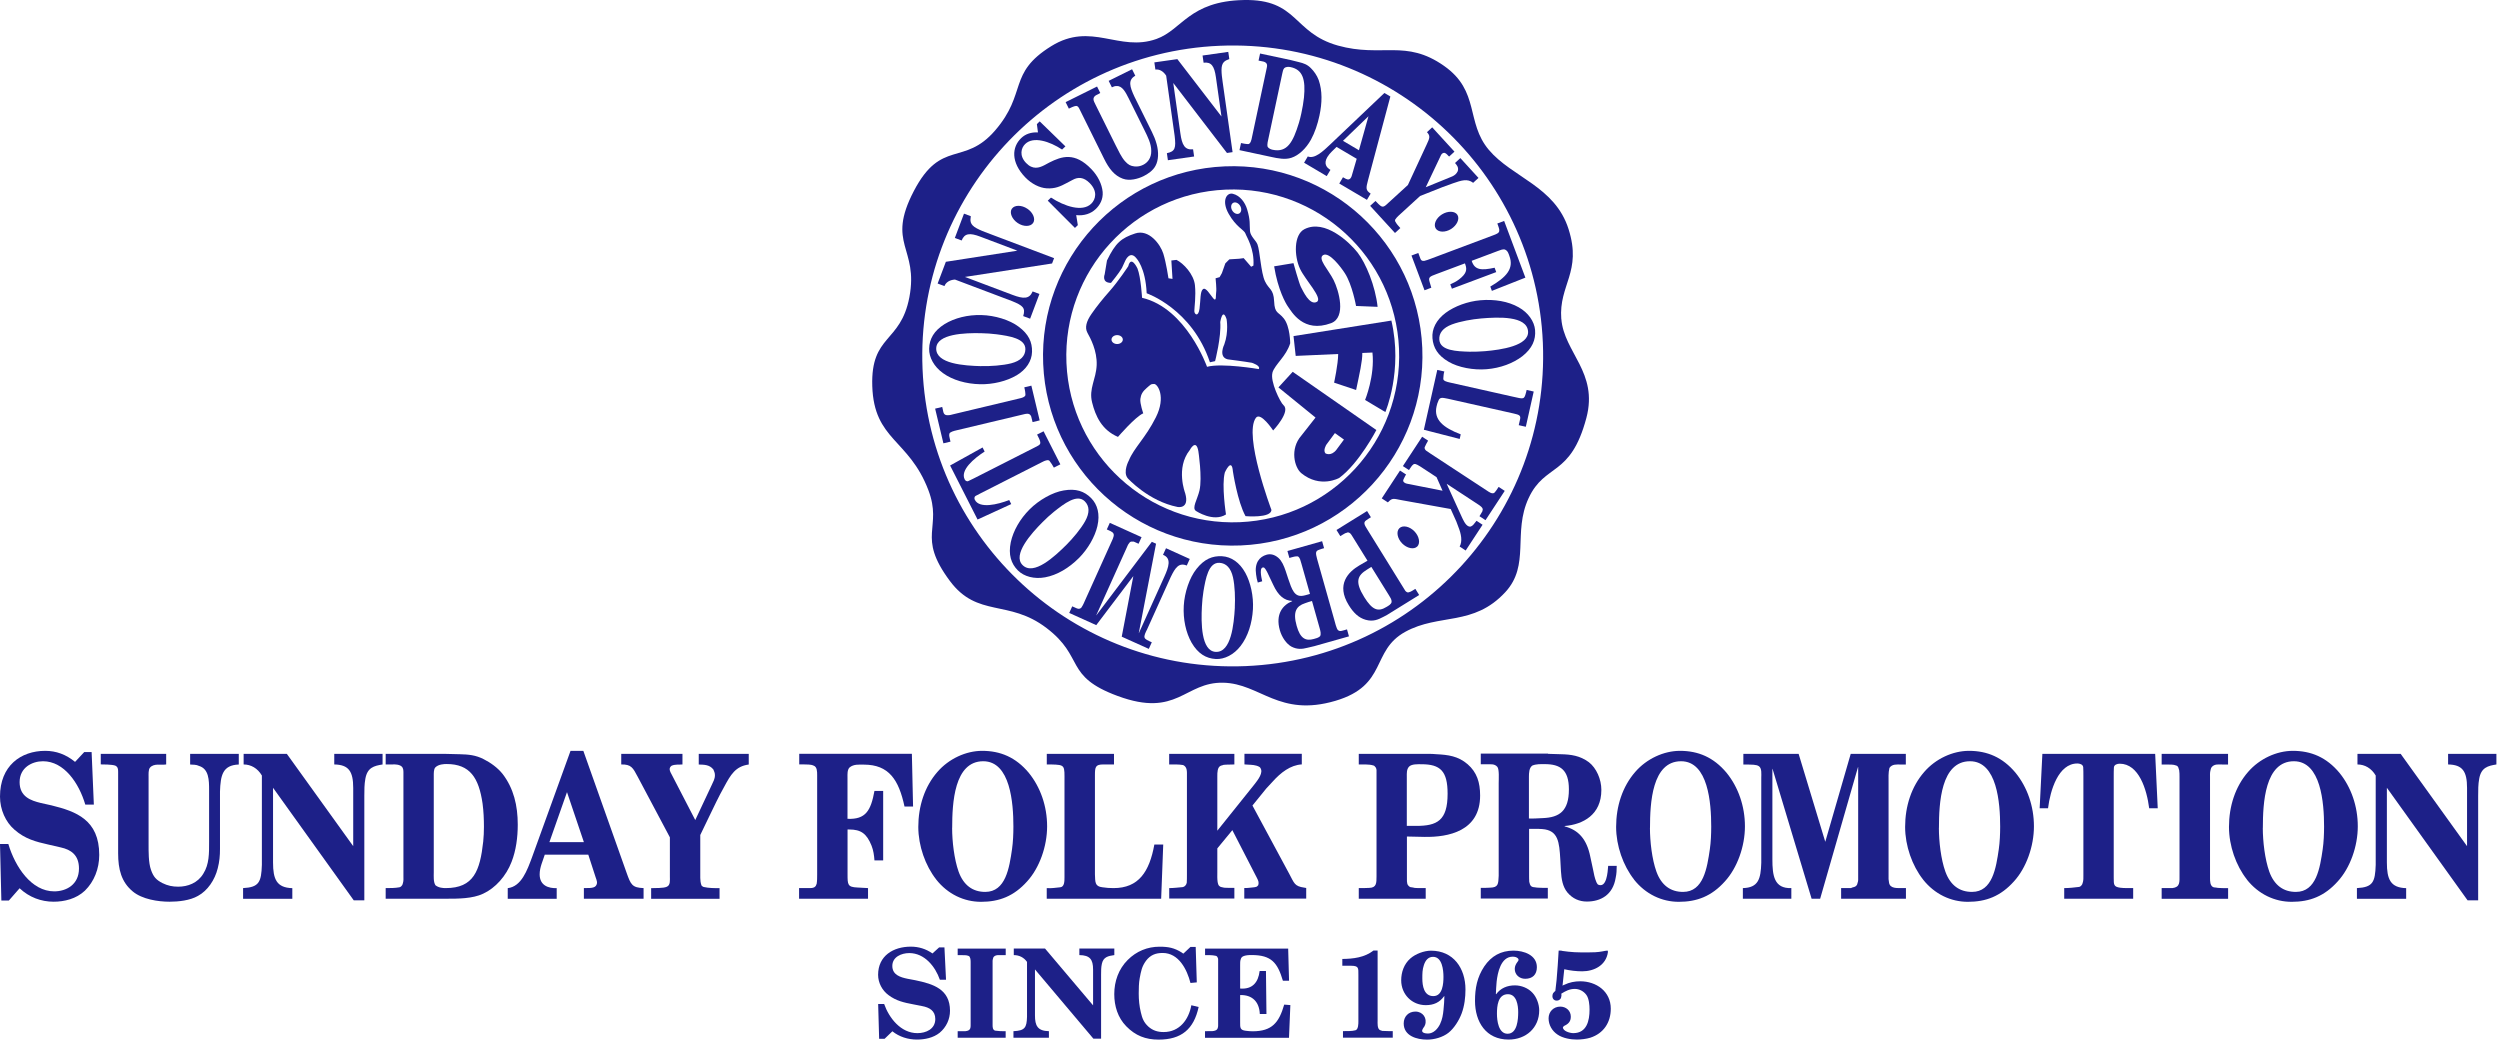 <svg width="459" height="191" viewBox="0 0 459 191" fill="none" xmlns="http://www.w3.org/2000/svg">
<path d="M286.65 58.545C286.17 52.285 290.49 49.945 287.99 42.075C285.5 34.205 277.62 32.585 273.35 27.515C269.07 22.445 271.77 16.745 265.11 12.085C258.06 7.135 253.71 10.615 245.64 8.365C237.31 6.025 238.36 -0.205 228.34 0.005C218.31 0.215 217.04 5.475 212.32 7.155C205.43 9.605 200.37 3.905 193.01 8.475C184.96 13.465 188.65 17.055 182.71 23.945C176.98 30.595 172.81 25.445 167.79 35.055C162.65 44.885 168.7 45.395 166.96 54.575C165.35 63.045 159.85 61.385 160.15 70.885C160.47 80.865 166.85 80.565 170.44 89.965C173.13 97.015 168.19 98.335 174.4 106.665C179.47 113.475 185.17 109.985 192.13 115.295C199.23 120.695 195.29 124.125 205.21 127.785C216.19 131.845 217.46 125.195 224.59 125.345C231.4 125.495 234.8 131.725 245.17 128.675C254.83 125.825 251.66 119.495 258 116.005C264.24 112.575 270.51 115.055 276.37 108.725C280.99 103.725 277.7 97.825 280.65 91.465C283.66 84.975 288.35 87.695 291.26 76.725C293.48 68.345 287.14 64.715 286.66 58.535M228.73 122.295C197.28 123.625 170.71 99.205 169.38 67.755C168.05 36.305 192.47 9.735 223.92 8.405C255.37 7.075 281.94 31.495 283.27 62.945C284.6 94.395 260.18 120.965 228.73 122.295Z" fill="#1D2088"/>
<path d="M192.37 36.845L192.96 36.275C195.43 37.875 198.71 38.975 200.34 37.415C201.19 36.595 201.53 35.125 200.11 33.655C198.94 32.445 197.9 32.505 196.98 33.005L195.86 33.595C194.72 34.205 193.71 34.685 192.16 34.575C190.87 34.495 189.39 33.755 188.25 32.575C185.57 29.785 185.77 27.005 187.49 25.355C188.27 24.605 189.28 24.255 190.57 24.305L190.37 22.785L190.89 22.285L195.61 26.875L195 27.455C192.69 25.945 189.73 24.985 188.23 26.435C187.46 27.165 187.11 28.595 188.38 29.915C189.63 31.215 190.78 30.815 191.7 30.355L192.67 29.835C194.94 28.695 197.32 27.875 200.37 31.045C201.57 32.295 202.32 33.805 202.45 35.245C202.55 36.585 201.95 37.645 201.17 38.385C200.3 39.225 199.05 39.655 197.59 39.495L197.89 41.335L197.36 41.845L192.35 36.825L192.37 36.845Z" fill="#1D2088"/>
<path d="M195.64 18.755L201.42 15.885L202.01 17.075C201.6 17.385 200.85 17.455 200.76 18.145C200.72 18.445 201.02 18.975 201.15 19.245L204.86 26.725C205.3 27.605 205.91 28.875 206.53 29.575C207.16 30.275 207.56 30.465 208.28 30.555C208.89 30.615 209.37 30.515 209.88 30.265C210.71 29.855 211.4 29.005 211.37 27.705C211.37 26.385 210.74 25.155 210.12 23.895L207.23 18.065C206.68 16.965 206.04 15.705 205 15.805C204.68 15.765 204.4 15.935 204.14 16.035L203.55 14.845L207.85 12.715L208.44 13.905C207.04 14.685 207.43 15.925 208.29 17.765L211.47 24.185C211.86 24.975 212.13 25.625 212.36 26.465C212.76 27.925 212.71 29.435 212.15 30.445C211.7 31.315 210.74 31.955 209.95 32.345C208.95 32.835 207.4 33.275 206.14 32.805C204.6 32.245 203.6 30.945 202.72 29.165L198.18 19.995C198.02 19.675 197.88 19.465 197.59 19.445C197.22 19.455 196.44 19.845 196.24 19.945L195.65 18.755H195.64Z" fill="#1D2088"/>
<path d="M214.43 29.444L214.24 28.124C215.78 27.804 215.92 27.154 215.67 24.974L214.11 13.894C213.57 13.054 212.85 12.674 212.13 12.774L211.94 11.454L216.16 10.854L224.26 21.384L223.24 14.164C222.95 12.124 222.4 11.334 220.98 11.514L220.79 10.194L225.51 9.524L225.7 10.844C224.89 11.134 224.27 11.424 224.27 12.844C224.27 13.554 224.37 14.274 224.47 14.994L226.3 27.934L225.27 28.084L215.41 15.234L216.72 24.494C217.01 26.584 217.51 27.584 219.05 27.414L219.24 28.734L214.44 29.414L214.43 29.444Z" fill="#1D2088"/>
<path d="M227.57 27.565L227.85 26.265C228.29 26.355 228.76 26.455 229.2 26.455C229.27 26.445 229.36 26.415 229.43 26.325C229.51 26.265 229.59 26.125 229.64 26.005C229.76 25.745 229.81 25.445 229.87 25.155L232.59 12.395C232.67 12.025 232.66 11.745 232.43 11.535C232.15 11.295 231.8 11.275 231.47 11.205L231.07 11.125L231.35 9.825L236.97 11.025L238.49 11.405C239.32 11.605 240.02 11.835 240.68 12.515C241.25 13.075 241.79 13.835 242.11 14.695C242.8 16.695 242.75 18.895 242.25 21.225C241.92 22.775 241.41 24.335 240.69 25.645C239.79 27.275 238.44 28.535 237.11 28.965C235.96 29.365 234.56 29.065 233.45 28.825L227.57 27.565ZM232.91 25.305C232.81 25.795 232.61 26.475 232.73 26.935C232.97 27.325 233.4 27.435 233.64 27.495C236.34 28.075 237.4 26.085 238.48 22.565C238.66 21.985 238.8 21.375 238.93 20.785C239.14 19.825 239.3 18.885 239.41 17.905C239.72 14.655 239.23 12.805 236.97 12.325C236.72 12.275 236.17 12.185 235.79 12.515C235.58 12.705 235.48 13.245 235.42 13.535L232.91 25.305Z" fill="#1D2088"/>
<path d="M254.18 17.075L255.27 17.715L251.17 33.075C250.79 34.514 250.7 34.925 251.65 35.544L250.97 36.694L245.89 33.694L246.57 32.544C246.84 32.675 247.36 33.094 247.73 32.904C248.1 32.715 248.16 32.344 248.27 31.965L249.09 29.154L245.39 26.974C244.85 27.535 244.15 28.084 243.7 28.834C242.97 30.064 243.58 30.805 244.27 31.184L243.59 32.334L239.43 29.875L240.11 28.724C241.37 29.235 242.9 27.774 244.12 26.625L254.18 17.064M249.5 27.584L251.25 21.345L246.57 25.855L249.5 27.584Z" fill="#1D2088"/>
<path d="M262.96 23.385L267.04 27.845L266.06 28.745C265.78 28.515 265.59 28.155 265.19 28.055C265.03 28.065 264.91 28.085 264.76 28.215C264.61 28.355 264.45 28.705 264.39 28.855L261.77 34.375L266.09 32.615C266.51 32.435 266.86 32.345 267.23 32.005C267.43 31.815 267.52 31.655 267.65 31.415C267.85 30.705 267.47 30.325 267.14 29.925L268.12 29.025L271.45 32.665L270.47 33.565C269.42 32.745 268.32 33.115 266.77 33.655C265.52 34.075 264.25 34.585 262.98 35.095C262.23 35.395 261.48 35.695 260.73 35.985L256.76 39.615C256.54 39.815 256.32 40.065 256.15 40.325C256.11 40.425 256.13 40.525 256.14 40.605C256.38 41.095 256.75 41.485 257.1 41.875L256.12 42.775L251.56 37.795L252.54 36.895C252.81 37.155 253.34 37.805 253.72 37.915C254.12 38.055 254.54 37.575 254.89 37.255L258.49 33.965L261.94 26.525C262.48 25.365 262.66 24.975 261.99 24.265L262.97 23.365L262.96 23.385Z" fill="#1D2088"/>
<path d="M267.58 39.445C268.04 40.175 267.51 41.355 266.42 42.045C265.33 42.725 264.06 42.675 263.6 41.945C263.14 41.215 263.65 40.045 264.74 39.365C265.83 38.685 267.13 38.725 267.58 39.445Z" fill="#1D2088"/>
<path d="M259.15 46.914L260.4 46.444L260.75 47.395C260.81 47.554 260.86 47.694 261.02 47.815C261.08 47.844 261.15 47.895 261.24 47.895C261.33 47.895 261.42 47.885 261.5 47.895C261.87 47.815 262.25 47.664 262.6 47.535L274.25 43.164C274.67 43.005 275.24 42.794 275.26 42.414C275.32 42.065 275.15 41.755 275.06 41.444L274.91 41.035L276.16 40.565L280.06 50.974L273.91 53.404L273.62 52.614C276.57 50.895 277.99 49.325 277.13 47.014C276.97 46.575 276.85 46.044 276.3 45.815C275.93 45.705 275.43 45.925 275.05 46.065L270.2 47.885C270.74 49.605 271.98 49.684 274.41 49.154L274.71 49.955L266.57 53.005L266.27 52.205C266.82 51.965 267.41 51.664 267.89 51.294C269.18 50.294 269.42 49.575 269.02 48.514L268.96 48.355L263.73 50.315C262.48 50.785 262.2 50.885 262.49 51.804L262.79 52.825L261.54 53.294L259.15 46.924V46.914Z" fill="#1D2088"/>
<path d="M265.41 57.445C267.05 56.225 269.47 55.325 271.82 55.125C274.4 54.905 276.91 55.325 278.84 56.425C280.59 57.405 281.71 59.025 281.84 60.595C281.99 62.395 281.32 63.965 279.5 65.405C277.79 66.715 275.47 67.575 272.97 67.785C270.54 67.995 267.72 67.465 265.94 66.405C263.98 65.255 263.15 63.865 263 62.095C262.86 60.415 263.68 58.745 265.41 57.445ZM271.98 58.465C270.3 58.605 268.09 58.995 266.57 59.565C264.91 60.195 264.16 61.175 264.26 62.395C264.43 64.405 267.47 64.505 269.82 64.575C270.73 64.595 271.73 64.545 272.66 64.475C275.59 64.225 280.77 63.485 280.55 60.815C280.31 57.965 275.08 58.205 271.98 58.465Z" fill="#1D2088"/>
<path d="M263.88 67.915L265.18 68.204C265.03 68.635 265.03 69.085 264.99 69.525C264.95 69.945 265.66 70.105 266.12 70.215L277.74 72.825C279.8 73.284 279.83 73.394 280.19 72.025L280.29 71.594L281.59 71.885L280.14 78.355L278.84 78.064L279.08 77.014C279.25 76.275 278.94 76.154 277.93 75.924L265.82 73.204C264.88 73.025 264.35 72.855 264.09 73.575C263.93 73.915 263.83 74.254 263.75 74.624C263.21 77.034 264.96 78.525 268.19 79.745L268 80.594L261.42 78.904L263.89 67.894L263.88 67.915Z" fill="#1D2088"/>
<path d="M261.09 80.175L262.2 80.905C261.96 81.275 261.77 81.695 261.58 82.085C261.5 82.255 261.61 82.545 261.82 82.725C262.08 82.915 262.36 83.095 262.63 83.275L272.97 90.055C273.43 90.355 273.89 90.715 274.33 90.505C274.66 90.175 274.9 89.775 275.15 89.395L276.27 90.125L272.74 95.505L271.63 94.775C271.8 94.465 272.02 94.185 272.17 93.865C272.17 93.765 272.21 93.665 272.23 93.585C272.28 93.195 271.71 92.825 271.33 92.575L265.61 88.825L268.37 94.885C268.6 95.355 269.01 96.385 269.63 96.635C269.77 96.685 269.91 96.715 270.03 96.675C270.43 96.515 270.65 96.175 270.89 95.865L271.09 95.615L272.2 96.345L269.1 101.075L267.99 100.345C268.54 99.375 268.27 98.035 267.76 96.755L267.39 95.765L266.35 93.455L257.19 91.805C255.96 91.575 255.63 91.385 254.96 92.095L254.81 92.235L253.69 91.505L257.04 86.395L258.16 87.125C257.98 87.355 257.88 87.645 257.74 87.895C257.67 88.005 257.64 88.135 257.62 88.255C257.63 88.325 257.68 88.395 257.69 88.465C257.96 88.745 258.2 88.785 258.52 88.845L264.85 90.095L263.75 87.605L261.23 85.955C260.89 85.735 260.57 85.505 260.2 85.325C260.08 85.275 259.96 85.225 259.84 85.185C259.75 85.185 259.66 85.185 259.58 85.215C259.5 85.245 259.46 85.295 259.41 85.345C259.2 85.485 259.08 85.755 258.92 85.955L258.69 86.305L257.57 85.575L261.1 80.195L261.09 80.175Z" fill="#1D2088"/>
<path d="M260.2 100.345C259.58 100.945 258.31 100.675 257.42 99.755C256.53 98.835 256.31 97.575 256.93 96.975C257.55 96.375 258.8 96.635 259.69 97.555C260.58 98.475 260.81 99.755 260.2 100.355V100.345Z" fill="#1D2088"/>
<path d="M251 93.835L251.7 94.965C251.4 95.155 251.11 95.325 250.83 95.535C250.24 95.925 250.55 96.425 251 97.145L258.01 108.465C258.09 108.565 258.2 108.675 258.3 108.705C258.4 108.765 258.49 108.795 258.58 108.765C259.06 108.675 259.45 108.345 259.86 108.115L260.56 109.245L254.64 112.915C254.44 113.035 254.23 113.145 254.01 113.245C253.01 113.775 252.09 114.175 250.74 113.795C249.44 113.425 248.5 112.515 247.63 111.105C245.27 107.305 247.55 105.005 249.57 103.815L251.07 102.945L248.41 98.655C248.27 98.425 247.99 97.915 247.75 97.825C247.65 97.765 247.54 97.745 247.44 97.745C247.36 97.765 247.28 97.815 247.2 97.835C246.95 97.875 246.76 98.045 246.54 98.155L246.08 98.435L245.38 97.305L250.99 93.825M251.77 104.085L251.63 104.175C251.42 104.305 251.2 104.445 250.99 104.575C249.24 105.655 248.7 106.765 250.47 109.625C251.97 112.035 253.02 112.395 254.61 111.405C254.9 111.225 255.45 110.945 255.5 110.505C255.53 110.075 255.25 109.685 255 109.275L251.78 104.085H251.77Z" fill="#1D2088"/>
<path d="M241.26 118.645L240.03 118.935C239.07 119.185 238.17 119.275 237.1 118.715C236.19 118.215 235.34 116.995 234.98 115.715C234.13 112.715 235.54 111.065 237.24 110.375V110.325C235.77 110.265 234.68 109.345 233.77 107.385L233.08 105.935C232.85 105.425 232.61 104.895 232.31 104.455C232.25 104.365 232.17 104.285 232.08 104.205C231.12 103.955 231.57 105.945 231.74 106.725L230.93 106.955C230.79 106.475 230.67 105.985 230.62 105.495C230.29 103.345 231.23 102.215 232.55 101.845C233.26 101.645 233.99 101.805 234.7 102.415C235.35 102.985 235.72 103.875 236.04 104.805L236.51 106.235C237.18 108.235 237.67 109.665 239.25 109.375C239.5 109.335 239.74 109.265 239.99 109.195L240.51 109.045L238.94 103.485C238.87 103.215 238.78 102.925 238.69 102.665C238.47 102.205 238.33 102.085 237.99 102.155C237.7 102.155 237.41 102.265 237.13 102.325L236.73 102.445L236.37 101.165L242.74 99.365L243.1 100.645C242.81 100.725 242.5 100.815 242.22 100.925C241.45 101.165 241.56 101.575 241.81 102.585L244.97 113.785C245.09 114.195 245.37 115.445 245.65 115.685C246.04 116.015 246.41 115.785 246.79 115.705L247.31 115.555L247.67 116.835L241.27 118.645M240.87 110.345C240.43 110.445 240.02 110.615 239.59 110.755C238.02 111.275 237.33 112.305 238.07 114.915C238.73 117.265 239.74 117.735 241.22 117.315C241.61 117.205 242.04 117.115 242.36 116.815C242.59 116.465 242.43 115.825 242.29 115.345L240.88 110.335L240.87 110.345Z" fill="#1D2088"/>
<path d="M228.64 105.164C229.62 106.954 230.17 109.474 230.04 111.834C229.89 114.424 229.13 116.844 227.77 118.604C226.55 120.194 224.8 121.084 223.22 120.994C221.42 120.894 219.95 120.004 218.78 118.004C217.72 116.134 217.2 113.714 217.34 111.204C217.48 108.774 218.39 106.054 219.69 104.434C221.11 102.654 222.59 102.024 224.37 102.124C226.05 102.214 227.59 103.264 228.63 105.154M226.71 111.524C226.8 109.844 226.73 107.594 226.38 106.014C225.99 104.284 225.13 103.404 223.9 103.334C221.88 103.224 221.36 106.214 220.96 108.534C220.81 109.434 220.72 110.434 220.67 111.364C220.51 114.304 220.51 119.534 223.19 119.684C226.05 119.844 226.54 114.634 226.72 111.524H226.71Z" fill="#1D2088"/>
<path d="M210.54 115.685C210.36 116.075 210 116.715 210.15 117.085C210.28 117.415 210.82 117.605 211.09 117.755L211.47 117.925L210.92 119.135L205.95 116.895L208.08 105.775L201.27 114.775L196.31 112.535L196.86 111.325L197.34 111.535C197.68 111.685 198.08 111.955 198.51 111.595C198.87 111.095 199.09 110.505 199.34 109.955L204.31 98.935C204.34 98.785 204.42 98.655 204.45 98.505C204.68 97.755 203.95 97.565 203.61 97.385L203.21 97.205L203.76 95.995L209.59 98.625L209.04 99.835L208.15 99.435C208 99.475 207.86 99.415 207.72 99.435C207.57 99.445 207.4 99.565 207.3 99.745C207.12 99.945 207.02 100.195 206.91 100.455L201.27 112.965H201.29L211.48 99.475L212.25 99.825L209.08 116.235H209.1L213.75 105.935C214.6 104.055 215.12 102.495 213.53 101.865L214.08 100.655L218.44 102.625L217.89 103.835C216.47 103.255 215.8 104.165 214.93 105.975L210.55 115.685H210.54Z" fill="#1D2088"/>
<path d="M201.49 96.565C201.03 98.555 199.75 100.795 198.08 102.465C196.25 104.295 194.07 105.595 191.88 105.995C189.91 106.365 188.01 105.855 186.89 104.735C185.62 103.465 185.11 101.825 185.58 99.545C186.04 97.445 187.26 95.295 189.04 93.515C190.76 91.795 193.26 90.375 195.3 90.045C197.54 89.655 199.07 90.185 200.33 91.445C201.52 92.635 201.98 94.445 201.49 96.545M195.81 100.015C197 98.825 198.44 97.105 199.23 95.695C200.09 94.145 200.04 92.915 199.17 92.045C197.74 90.615 195.36 92.495 193.51 93.955C192.8 94.525 192.06 95.205 191.41 95.865C189.33 97.945 185.85 101.855 187.74 103.745C189.76 105.765 193.6 102.215 195.81 100.015Z" fill="#1D2088"/>
<path d="M185.67 92.545L179.48 95.385L174.44 85.465L180.4 82.155L180.78 82.905C178.8 84.175 176.26 86.335 177.12 88.025C177.21 88.205 177.46 88.475 177.8 88.315C178.12 88.175 178.46 88.005 178.77 87.845L190.11 82.085C190.92 81.675 191.12 81.575 190.94 80.945C190.82 80.535 190.57 80.165 190.41 79.785L191.6 79.185L194.68 85.255L193.49 85.855C193.26 85.405 192.97 85.005 192.68 84.605C192.6 84.495 192.29 84.445 192.08 84.535C191.77 84.595 191.47 84.775 191.2 84.905L180.11 90.535C179.8 90.695 179.46 90.865 179.15 91.035C178.82 91.225 178.89 91.585 178.98 91.765C179.83 93.445 183.19 92.625 185.29 91.805L185.66 92.545H185.67Z" fill="#1D2088"/>
<path d="M190.88 77.185L189.58 77.495L189.33 76.465C189.03 75.745 188.46 75.945 187.5 76.175L175.62 79.005C175.35 79.065 175.08 79.135 174.82 79.235C174.55 79.385 174.35 79.415 174.3 79.665C174.22 79.975 174.34 80.275 174.39 80.575L174.51 81.085L173.21 81.395L171.69 75.025L172.99 74.715L173.11 75.235C173.19 75.575 173.2 76.045 173.68 76.205C173.82 76.255 174.02 76.225 174.18 76.225C174.44 76.225 174.73 76.125 174.99 76.065L187.21 73.145C187.6 73.055 188.16 72.915 188.26 72.565C188.29 72.475 188.25 72.395 188.26 72.305C188.27 72.045 188.18 71.765 188.15 71.505L188.06 71.115L189.36 70.805L190.88 77.175V77.185Z" fill="#1D2088"/>
<path d="M186.59 68.935C184.83 69.975 182.33 70.595 179.96 70.545C177.37 70.485 174.92 69.795 173.12 68.495C171.49 67.325 170.55 65.605 170.59 64.025C170.63 62.225 171.48 60.725 173.44 59.495C175.28 58.375 177.68 57.775 180.19 57.845C182.63 57.905 185.37 58.725 187.03 59.985C188.86 61.345 189.53 62.805 189.48 64.595C189.44 66.275 188.44 67.855 186.58 68.955M180.17 67.215C181.85 67.255 184.09 67.105 185.66 66.705C187.38 66.255 188.23 65.365 188.26 64.145C188.31 62.125 185.3 61.695 182.97 61.375C182.07 61.255 181.06 61.195 180.13 61.175C177.19 61.105 171.96 61.275 171.89 63.955C171.82 66.815 177.04 67.145 180.16 67.225L180.17 67.215Z" fill="#1D2088"/>
<path d="M189.11 58.505L187.86 58.035C188.32 56.535 187.82 56.095 185.79 55.275L175.33 51.325C174.33 51.395 173.66 51.845 173.4 52.525L172.15 52.055L173.66 48.065L186.79 46.025L179.97 43.445C178.04 42.715 177.09 42.825 176.56 44.155L175.31 43.685L176.99 39.225L178.24 39.695C178.11 40.545 178.06 41.235 179.31 41.915C179.93 42.255 180.61 42.515 181.3 42.775L193.53 47.395L193.16 48.375L177.16 50.845L185.91 54.145C187.89 54.895 189 54.935 189.59 53.505L190.84 53.975L189.13 58.515L189.11 58.505Z" fill="#1D2088"/>
<path d="M185.78 38.325C186.26 37.615 187.56 37.605 188.62 38.325C189.69 39.035 190.16 40.225 189.68 40.935C189.2 41.645 187.92 41.665 186.86 40.955C185.79 40.245 185.3 39.045 185.77 38.325H185.78Z" fill="#1D2088"/>
<path d="M261.13 63.875C260.32 44.655 244.08 29.735 224.86 30.545C205.64 31.355 190.72 47.595 191.53 66.815C192.34 86.035 208.58 100.955 227.8 100.145C247.02 99.335 261.94 83.095 261.13 63.875ZM227.62 95.875C210.76 96.585 196.51 83.495 195.8 66.635C195.09 49.775 208.18 35.525 225.04 34.815C241.9 34.105 256.15 47.195 256.86 64.055C257.57 80.915 244.48 95.165 227.62 95.875Z" fill="#1D2088"/>
<path d="M233.93 48.885C234.62 53.215 236.07 55.725 236.46 56.275C237.15 57.225 239.28 61.225 244.38 59.335C247.23 58.275 245.8 53.315 244.85 51.415C243.9 49.515 241.84 47.455 242.95 46.825C244.06 46.195 246.24 49.115 246.91 50.155C248.28 52.265 248.97 56.175 248.97 56.175L252.93 56.335C252.51 52.485 250.77 48.315 249.24 46.355C247.86 44.595 243.28 40.125 239.48 42.085C237.53 43.085 237.58 46.995 238.69 49.365C239.66 51.435 242.97 54.805 241.75 55.435C240.42 56.125 239.22 53.375 238.85 52.695C238.53 52.105 237.48 48.315 237.48 48.315L233.94 48.895L233.93 48.885Z" fill="#1D2088"/>
<path d="M255.46 58.855L237.49 61.705L237.89 65.344L245.69 64.995C245.68 66.885 244.94 70.254 244.94 70.254L248.98 71.605C249.61 68.594 250.15 66.275 250.12 64.805L251.98 64.725C252.45 68.995 250.63 73.434 250.63 73.434L254.35 75.654C254.35 75.654 257.6 68.055 255.46 58.874V58.855Z" fill="#1D2088"/>
<path d="M237.33 68.275L234.72 71.125L241.53 76.665L238.92 79.985C236.78 82.435 237.66 85.835 238.92 86.875C242.4 89.725 245.89 87.745 245.89 87.745C249.53 85.055 252.7 78.955 252.7 78.955L237.34 68.265M245.41 82.525C244.38 83.875 243.35 83.235 243.35 83.235C242.87 82.685 243.51 81.655 243.51 81.655L245.09 79.515L246.75 80.705L245.4 82.525H245.41Z" fill="#1D2088"/>
<path d="M233.61 68.405C234.14 66.825 236.14 65.445 236.88 63.025C236.88 63.025 236.88 59.965 235.72 58.485C234.7 57.185 234.03 57.645 233.93 55.315C233.82 52.995 232.98 53.205 232.24 51.625C231.5 50.045 231.33 46.065 230.87 44.865C230.61 44.175 229.58 43.375 229.5 42.435C229.39 41.165 229.61 40.535 228.97 38.425C228.6 37.195 227.7 35.895 226.33 35.575C225.22 35.315 224.22 36.845 225.59 39.265C226.96 41.695 228.44 42.225 228.65 42.855C228.86 43.485 230.34 45.655 230.13 48.765L229.71 48.975L228.34 47.395L227.5 47.505L225.71 47.615L224.97 48.355L224.34 50.145L223.92 50.885L223.18 51.095C223.18 51.095 223.39 53.105 223.29 53.625C223.18 54.155 223.4 55.525 222.76 54.785C222.13 54.045 221.39 52.675 220.86 53.095C220.33 53.515 220.44 55.105 220.23 56.685C220.02 58.265 219.28 57.745 219.28 57.105C219.28 56.465 219.6 54.365 219.39 52.355C219.18 50.345 217.28 48.345 216.01 47.715L215.06 47.825L215.27 51.205L214.53 51.095C214.53 51.095 214.11 48.245 213.58 46.555C213.05 44.865 210.94 42.015 208.41 42.865C205.88 43.705 204.82 44.555 203.24 47.825L202.82 50.355C202.82 50.355 202.19 51.935 203.98 51.935C203.98 51.935 205.46 50.145 205.99 49.195L206.62 47.825C206.62 47.825 207.46 45.925 208.63 47.405C208.63 47.405 210.32 49.095 210.53 53.845C210.53 53.845 218.87 56.695 222.14 66.515L223.09 66.305C223.09 66.305 224.25 61.875 224.04 59.125C224.04 59.125 224.46 56.385 225.2 58.595C225.2 58.595 225.62 60.915 224.78 63.235C224.78 63.235 223.62 65.555 225.41 65.975C225.41 65.975 228.68 66.395 229.84 66.605C229.84 66.605 231.53 67.135 231.11 67.765C231.11 67.765 224.35 66.605 221.61 67.345C221.61 67.345 217.81 56.575 209.68 54.675C209.68 54.675 209.47 50.875 208.84 49.295C208.84 49.295 207.68 46.765 207.15 48.875C207.15 48.875 205.36 51.615 203.67 53.515C202.56 54.765 201.35 56.255 200.4 57.635C199.45 59.005 199.13 60.165 199.66 61.115C200.19 62.065 201.45 64.385 201.35 67.025C201.24 69.665 199.87 71.355 200.51 73.885C201.14 76.415 202.3 78.955 205.26 80.215C205.26 80.215 208.43 76.525 209.9 75.885C209.9 75.885 209.27 74.095 209.37 73.245C209.48 72.405 209.79 71.875 210.53 71.235C211.27 70.605 211.27 70.495 211.9 70.495C212.53 70.495 214.12 72.815 212.22 76.615C210.32 80.415 208.21 82.205 207.26 84.535C207.26 84.535 206.1 86.645 207.05 87.805C207.05 87.805 210.85 92.025 216.23 93.085C216.23 93.085 218.45 93.505 217.6 90.555C217.6 90.555 215.81 85.915 218.44 82.635C218.44 82.635 219.6 80.415 220.02 82.845C220.02 82.845 220.76 87.705 220.23 90.025C219.84 91.725 218.75 93.295 219.6 93.825C219.6 93.825 222.77 95.935 225.09 94.455C225.09 94.455 224.25 89.075 224.88 86.745C224.88 86.745 226.15 83.895 226.36 86.535C226.36 86.535 227.2 92.125 228.68 94.765C228.68 94.765 233.43 95.185 233.43 93.605C233.43 93.605 228.26 79.885 230.58 76.715C231.45 75.535 233.75 79.035 233.75 79.035C233.75 79.035 237.02 75.555 235.65 74.395C235.08 73.915 233.12 69.965 233.64 68.375M227.54 39.185C227.14 39.425 226.56 39.185 226.24 38.655C225.92 38.125 225.99 37.495 226.39 37.255C226.79 37.015 227.37 37.255 227.69 37.785C228.01 38.315 227.94 38.945 227.54 39.185ZM205.11 63.165C204.53 63.165 204.07 62.795 204.07 62.345C204.07 61.895 204.54 61.525 205.11 61.525C205.68 61.525 206.15 61.895 206.15 62.345C206.15 62.795 205.68 63.165 205.11 63.165Z" fill="#1D2088"/>
<path d="M0 154.954H1.53C2.78 159.154 5.76 163.654 9.96 163.654C12.15 163.654 14.5 162.434 14.5 159.454C14.5 156.984 13.03 155.994 11.15 155.584L8.89 155.064C6.57 154.544 4.6 154.034 2.66 152.334C1.03 150.934 0 148.644 0 146.254C0 140.574 3.85 137.854 8.3 137.854C10.3 137.854 12.12 138.514 13.78 139.884L15.47 138.074H16.82L17.23 147.724H15.66C14.5 143.784 11.78 139.764 7.89 139.764C5.92 139.764 3.6 140.904 3.6 143.594C3.6 146.284 5.67 146.984 7.48 147.424L9.45 147.864C13.96 148.974 18.22 150.514 18.22 156.964C18.22 159.504 17.28 161.864 15.59 163.524C13.99 165.034 11.83 165.554 9.83 165.554C7.57 165.554 5.35 164.744 3.6 163.084L1.63 165.334H0.25L0 154.944V154.954Z" fill="#1D2088"/>
<path d="M18.51 138.405H30.51V140.355C29.57 140.505 28.25 140.095 27.53 140.945C27.22 141.315 27.28 142.195 27.28 142.645V154.875C27.28 156.315 27.25 158.375 27.72 159.705C28.19 161.035 28.69 161.545 29.82 162.135C30.79 162.615 31.67 162.795 32.73 162.795C34.45 162.795 36.3 162.135 37.33 160.405C38.43 158.675 38.39 156.645 38.39 154.585V145.045C38.39 143.245 38.36 141.175 36.54 140.625C36.04 140.365 35.44 140.405 34.91 140.365V138.415H43.84V140.365C40.86 140.475 40.49 142.355 40.39 145.335V155.835C40.39 157.125 40.3 158.155 39.98 159.405C39.45 161.575 38.1 163.535 36.35 164.485C34.88 165.335 32.75 165.555 31.12 165.555C29.05 165.555 26.11 165.115 24.38 163.675C22.28 161.945 21.69 159.585 21.69 156.675V141.675C21.69 141.155 21.63 140.795 21.16 140.565C20.53 140.345 18.9 140.345 18.5 140.345V138.395L18.51 138.405Z" fill="#1D2088"/>
<path d="M44.63 165.005V163.055C47.54 162.905 47.98 161.985 48.08 158.785V142.385C47.3 141.055 46.08 140.355 44.73 140.355V138.405H52.66L64.85 155.355V144.665C64.85 141.645 64.04 140.395 61.37 140.355V138.405H70.24V140.355C68.67 140.615 67.45 140.905 67.08 142.975C66.89 144.005 66.89 145.075 66.89 146.145V165.305H64.95L50.13 144.635V158.345C50.13 161.445 50.79 162.985 53.67 163.065V165.015H44.65L44.63 165.005Z" fill="#1D2088"/>
<path d="M70.81 165.005V163.055C71.66 163.055 72.53 163.055 73.35 162.905C73.48 162.865 73.63 162.795 73.73 162.645C73.86 162.535 73.95 162.315 73.98 162.125C74.11 161.715 74.07 161.275 74.07 160.835V141.715C74.07 141.165 73.94 140.755 73.44 140.535C72.84 140.275 72.19 140.355 71.56 140.355H70.81V138.405H81.49L84.4 138.475C86 138.515 87.34 138.625 88.82 139.395C90.07 140.025 91.36 140.945 92.27 142.085C94.31 144.735 95.06 147.905 95.06 151.405C95.06 153.725 94.75 156.125 93.93 158.225C92.93 160.845 90.95 163.055 88.7 164.085C86.76 165.005 84.1 165.005 82 165.005H70.82M79.64 160.145C79.64 160.885 79.55 161.915 79.95 162.535C80.55 163.015 81.36 163.055 81.83 163.055C86.97 163.055 88.13 159.885 88.72 154.505C88.81 153.625 88.85 152.705 88.85 151.815C88.85 150.375 88.79 148.975 88.6 147.535C87.91 142.785 86.28 140.275 81.99 140.275C81.52 140.275 80.49 140.315 79.92 140.905C79.61 141.235 79.64 142.045 79.64 142.485V160.135V160.145Z" fill="#1D2088"/>
<path d="M104.75 137.854H107.1L115.06 160.294C115.81 162.394 116.06 162.984 118.16 163.054V165.004H107.2V163.054C107.76 163.014 108.99 163.164 109.39 162.654C109.8 162.134 109.55 161.624 109.36 161.074L108.01 156.914H100.02C99.68 158.024 99.08 159.234 99.08 160.524C99.08 162.624 100.74 163.104 102.21 163.064V165.014H93.22V163.064C95.73 162.774 96.79 159.784 97.67 157.424L104.75 137.854ZM107.2 154.614L104.1 145.434L100.87 154.614H107.2Z" fill="#1D2088"/>
<path d="M114.05 138.405H125.3V140.355C124.64 140.425 123.89 140.285 123.26 140.615C123.07 140.795 122.95 140.945 122.95 141.245C122.95 141.545 123.23 142.055 123.36 142.275L127.65 150.565L130.66 144.155C130.94 143.525 131.26 143.045 131.26 142.315C131.26 141.905 131.13 141.655 130.98 141.285C130.26 140.365 129.26 140.405 128.29 140.365V138.415H137.47V140.365C135.03 140.695 134.15 142.245 132.96 144.455C131.96 146.225 131.08 148.105 130.17 149.985C129.64 151.095 129.11 152.195 128.57 153.305V161.195C128.57 161.635 128.63 162.115 128.79 162.555C128.88 162.705 129.04 162.775 129.17 162.845C130.14 163.065 131.14 163.065 132.11 163.065V165.015H119.55V163.065C120.24 163.025 121.81 163.105 122.43 162.805C123.12 162.515 122.99 161.585 122.99 160.885V153.735L117.1 142.645C116.19 140.915 115.88 140.325 114.06 140.355V138.405H114.05Z" fill="#1D2088"/>
<path d="M146.71 165.005V163.055H148.59C148.9 163.055 149.19 163.055 149.5 162.905C149.59 162.835 149.72 162.755 149.78 162.645C149.84 162.535 149.87 162.385 149.94 162.275C150.03 161.725 150.03 161.135 150.03 160.575V142.335C150.03 141.675 150.03 140.785 149.37 140.565C148.81 140.305 148.15 140.385 147.55 140.345H146.74V138.395H167.42L167.64 148.085H166.07C165.01 143.145 163.19 140.385 158.61 140.385C157.73 140.385 156.73 140.275 155.98 140.905C155.54 141.345 155.6 142.155 155.6 142.745V150.335C158.95 150.485 159.89 148.825 160.55 145.215H162.15V157.965H160.55C160.49 157.085 160.36 156.125 160.02 155.275C159.11 152.995 158.02 152.295 155.92 152.295H155.61V160.475C155.61 162.425 155.61 162.865 157.4 162.945L159.37 163.055V165.005H146.71Z" fill="#1D2088"/>
<path d="M171.89 161.474C169.89 158.934 168.6 155.284 168.6 151.824C168.6 148.024 169.76 144.414 172.11 141.724C174.21 139.294 177.37 137.854 180.32 137.854C183.67 137.854 186.49 139.034 188.87 141.874C191.03 144.524 192.25 148.024 192.25 151.714C192.25 155.404 190.84 159.344 188.59 161.814C186.15 164.544 183.45 165.574 180.13 165.574C177 165.574 174.02 164.174 171.89 161.484M174.81 152.004C174.81 154.474 175.19 157.754 176 160.034C176.91 162.544 178.6 163.754 180.89 163.754C184.65 163.754 185.31 159.334 185.81 155.904C186 154.574 186.06 153.104 186.06 151.744C186.06 147.434 185.5 139.764 180.52 139.764C175.19 139.764 174.82 147.434 174.82 151.994L174.81 152.004Z" fill="#1D2088"/>
<path d="M192.18 165.005V163.055C193.03 163.125 193.84 162.985 194.66 162.905C195.44 162.835 195.44 161.765 195.44 161.065V143.595C195.44 140.495 195.63 140.425 193 140.355H192.19V138.405H204.53V140.355H202.53C201.12 140.355 201.03 140.835 201.03 142.345V160.545C201.09 161.945 201 162.755 202.41 162.905C203.1 163.015 203.76 163.055 204.45 163.055C209.05 163.055 211.03 160.075 211.94 155.055H213.57L213.19 165.005H192.2H192.18Z" fill="#1D2088"/>
<path d="M214.67 165.005V163.055C215.48 163.055 216.33 162.945 217.14 162.875C217.48 162.835 217.83 162.465 217.89 162.065C217.92 161.585 217.92 161.105 217.92 160.625V142.495C217.92 141.685 218.01 140.835 217.23 140.465C216.38 140.315 215.51 140.355 214.66 140.355V138.405H226.63V140.355C225.97 140.395 225.31 140.355 224.66 140.425C224.5 140.495 224.32 140.535 224.16 140.575C223.5 140.835 223.5 141.825 223.5 142.495V152.515L230.11 144.265C230.61 143.605 231.8 142.275 231.55 141.315C231.49 141.095 231.39 140.905 231.21 140.795C230.55 140.425 229.8 140.425 229.08 140.385L228.48 140.345V138.395H239.01V140.345C236.94 140.455 235.13 141.855 233.65 143.515L232.49 144.765L229.95 147.895L236.72 160.465C237.63 162.155 237.66 162.715 239.44 162.965L239.82 163.035V164.985H228.45V163.035C228.98 163.075 229.55 162.965 230.08 162.925C230.33 162.925 230.55 162.855 230.77 162.775C230.86 162.705 230.93 162.595 231.02 162.515C231.18 161.965 230.99 161.635 230.77 161.185L226.26 152.415L223.5 155.765V160.185C223.5 160.775 223.47 161.365 223.56 161.955C223.59 162.135 223.65 162.325 223.72 162.505C223.81 162.615 223.91 162.725 224.03 162.795C224.15 162.865 224.28 162.865 224.41 162.905C224.85 163.055 225.38 162.975 225.85 163.015H226.63V164.965H214.66L214.67 165.005Z" fill="#1D2088"/>
<path d="M249.47 165.005V163.055C250.13 163.055 250.75 163.055 251.41 163.015C252.73 162.975 252.73 162.135 252.73 160.875V141.345C252.7 141.165 252.64 140.935 252.51 140.825C252.42 140.675 252.29 140.565 252.13 140.535C251.28 140.275 250.34 140.385 249.47 140.355V138.405H262.44C262.88 138.405 263.32 138.445 263.76 138.475C265.86 138.585 267.71 138.805 269.46 140.315C271.15 141.785 271.75 143.635 271.75 146.065C271.75 152.625 265.89 153.725 261.54 153.655L258.31 153.585V160.995C258.31 161.395 258.25 162.245 258.53 162.545C258.62 162.695 258.78 162.805 258.94 162.875C259.1 162.915 259.25 162.915 259.41 162.945C259.85 163.095 260.32 163.015 260.76 163.055H261.76V165.005H249.48M258.3 151.635H260.02C263.84 151.635 265.78 150.675 265.78 145.735C265.78 141.575 264.46 140.315 260.99 140.315C260.36 140.315 259.2 140.245 258.7 140.755C258.23 141.275 258.29 141.965 258.29 142.675V151.625L258.3 151.635Z" fill="#1D2088"/>
<path d="M284.23 138.405L286.58 138.475C288.43 138.515 290.09 138.735 291.72 139.945C293.1 141.015 294.01 143.075 294.01 145.025C294.01 149.595 290.66 151.365 287.27 151.655V151.725C289.84 152.385 291.34 154.125 291.97 157.255L292.47 159.575C292.63 160.385 292.78 161.235 293.1 161.965C293.16 162.115 293.26 162.255 293.38 162.405C294.98 163.145 295.17 160.155 295.26 158.975H296.83C296.83 159.715 296.8 160.445 296.64 161.145C296.14 164.315 293.88 165.525 291.35 165.525C289.97 165.525 288.75 165.005 287.78 163.865C286.9 162.795 286.68 161.395 286.59 159.955L286.47 157.745C286.28 154.655 286.13 152.435 283.15 152.215C282.68 152.175 282.21 152.175 281.74 152.175H280.74V160.655C280.74 161.055 280.74 161.505 280.77 161.905C280.93 162.645 281.12 162.865 281.77 162.905C282.3 163.015 282.87 162.975 283.4 163.015H284.18V164.965H271.87V163.015C272.43 163.015 273.03 163.015 273.59 162.975C275.09 162.935 275.09 162.315 275.16 160.805V143.745C275.16 143.115 275.29 141.235 274.91 140.795C274.38 140.165 273.59 140.355 272.87 140.315H271.87V138.365H284.24M280.72 150.275C281.57 150.315 282.38 150.235 283.23 150.205C286.3 150.095 288.05 148.915 288.05 144.935C288.05 141.355 286.48 140.295 283.63 140.295C282.88 140.295 282.06 140.255 281.34 140.555C280.74 140.965 280.71 141.915 280.71 142.655V150.285L280.72 150.275Z" fill="#1D2088"/>
<path d="M300.01 161.474C298.01 158.934 296.72 155.284 296.72 151.824C296.72 148.024 297.88 144.414 300.23 141.724C302.33 139.294 305.49 137.854 308.44 137.854C311.79 137.854 314.61 139.034 316.99 141.874C319.15 144.524 320.37 148.024 320.37 151.714C320.37 155.404 318.96 159.344 316.7 161.814C314.26 164.544 311.56 165.574 308.24 165.574C305.11 165.574 302.13 164.174 300 161.484M302.93 152.004C302.93 154.474 303.3 157.754 304.12 160.034C305.03 162.544 306.72 163.754 309.01 163.754C312.77 163.754 313.43 159.334 313.93 155.904C314.12 154.574 314.18 153.104 314.18 151.744C314.18 147.434 313.62 139.764 308.64 139.764C303.31 139.764 302.94 147.434 302.94 151.994L302.93 152.004Z" fill="#1D2088"/>
<path d="M323.37 142.795C323.37 142.165 323.5 141.095 322.96 140.695C322.49 140.325 321.42 140.405 320.86 140.365H320.08V138.415H330.23L335.12 154.555L339.79 138.415H349.91V140.365H348.94C348.25 140.365 347.37 140.255 346.9 140.995C346.68 141.875 346.74 142.805 346.74 143.685V161.405C346.8 161.625 346.77 161.845 346.83 162.065C347.02 163.205 348.4 163.025 349.12 163.055H349.93V165.005H338.03V163.055H339.85C340.07 162.905 340.35 162.905 340.57 162.795C340.82 162.685 341.01 162.425 341.04 162.135C341.2 161.765 341.16 161.365 341.16 160.955V140.835H341.13L334.18 165.005H332.61L325.44 141.165H325.41V157.745C325.41 160.765 325.72 163.165 328.89 163.055V165.005H319.99V163.055C322.84 162.985 323.28 161.365 323.37 158.415V142.795Z" fill="#1D2088"/>
<path d="M353.07 161.474C351.07 158.934 349.78 155.284 349.78 151.824C349.78 148.024 350.94 144.414 353.29 141.724C355.39 139.294 358.55 137.854 361.5 137.854C364.85 137.854 367.67 139.034 370.05 141.874C372.21 144.524 373.43 148.024 373.43 151.714C373.43 155.404 372.02 159.344 369.77 161.814C367.33 164.544 364.63 165.574 361.31 165.574C358.18 165.574 355.2 164.174 353.07 161.484M355.98 152.004C355.98 154.474 356.35 157.754 357.17 160.034C358.08 162.544 359.77 163.754 362.06 163.754C365.82 163.754 366.48 159.334 366.98 155.904C367.17 154.574 367.23 153.104 367.23 151.744C367.23 147.434 366.67 139.764 361.69 139.764C356.36 139.764 355.99 147.434 355.99 151.994L355.98 152.004Z" fill="#1D2088"/>
<path d="M374.48 148.395L374.98 138.405H395.69L396.16 148.395H394.59C394.15 144.965 392.71 140.215 389.17 140.215C388.79 140.215 388.14 140.365 388.11 140.915C388.08 141.435 388.08 141.985 388.08 142.495V161.145C388.08 162.475 388.08 162.805 389.27 162.985C390.05 163.095 390.87 163.025 391.65 163.055V165.005H378.99V163.055C379.93 163.055 380.84 162.945 381.75 162.835C382 162.795 382.34 162.425 382.38 162.095C382.54 161.655 382.51 161.135 382.51 160.695V142.455C382.51 141.935 382.51 141.385 382.48 140.875C382.45 140.325 381.79 140.175 381.41 140.175C377.9 140.175 376.43 145.115 376.02 148.395H374.49H374.48Z" fill="#1D2088"/>
<path d="M396.88 165.005V163.055H398.85C400.29 162.875 400.16 161.985 400.16 160.555V142.645C400.16 142.235 400.16 141.835 400.1 141.425C399.94 140.985 399.98 140.685 399.54 140.545C399.01 140.325 398.41 140.395 397.85 140.365H396.88V138.415H409.07V140.365H408.07C407.41 140.365 406.57 140.215 406.07 140.845C405.91 141.025 405.88 141.325 405.82 141.545C405.73 141.915 405.76 142.355 405.76 142.765V161.185C405.76 161.775 405.76 162.625 406.36 162.885C406.52 162.955 406.67 162.925 406.83 162.955C407.3 163.065 407.83 163.025 408.33 163.065H409.08V165.015H396.89L396.88 165.005Z" fill="#1D2088"/>
<path d="M412.53 161.474C410.52 158.934 409.24 155.284 409.24 151.824C409.24 148.024 410.4 144.414 412.75 141.724C414.85 139.294 418.01 137.854 420.96 137.854C424.31 137.854 427.13 139.034 429.51 141.874C431.67 144.524 432.89 148.024 432.89 151.714C432.89 155.404 431.48 159.344 429.22 161.814C426.78 164.544 424.08 165.574 420.76 165.574C417.63 165.574 414.65 164.174 412.52 161.484M415.45 152.004C415.45 154.474 415.83 157.754 416.64 160.034C417.55 162.544 419.24 163.754 421.53 163.754C425.29 163.754 425.95 159.334 426.45 155.904C426.64 154.574 426.7 153.104 426.7 151.744C426.7 147.434 426.14 139.764 421.16 139.764C415.83 139.764 415.46 147.434 415.46 151.994L415.45 152.004Z" fill="#1D2088"/>
<path d="M432.73 165.005V163.055C435.64 162.905 436.08 161.985 436.18 158.785V142.385C435.4 141.055 434.18 140.355 432.83 140.355V138.405H440.76L452.95 155.355V144.665C452.95 141.645 452.14 140.395 449.47 140.355V138.405H458.34V140.355C456.77 140.615 455.55 140.905 455.18 142.975C454.99 144.005 454.99 145.075 454.99 146.145V165.305H453.05L438.23 144.635V158.345C438.23 161.445 438.89 162.985 441.77 163.065V165.015H432.75L432.73 165.005Z" fill="#1D2088"/>
<path d="M161.22 184.335H162.33C163.24 186.915 165.39 189.685 168.43 189.685C170.02 189.685 171.72 188.935 171.72 187.095C171.72 185.575 170.65 184.965 169.29 184.715L167.66 184.395C165.98 184.075 164.55 183.765 163.15 182.715C161.97 181.855 161.22 180.445 161.22 178.975C161.22 175.485 164.01 173.805 167.23 173.805C168.68 173.805 170 174.215 171.2 175.055L172.42 173.945H173.4L173.69 179.885H172.56C171.72 177.455 169.75 174.985 166.94 174.985C165.51 174.985 163.83 175.685 163.83 177.345C163.83 179.005 165.33 179.435 166.64 179.705L168.07 179.975C171.34 180.655 174.42 181.605 174.42 185.575C174.42 187.135 173.74 188.595 172.52 189.615C171.36 190.545 169.8 190.865 168.35 190.865C166.72 190.865 165.11 190.365 163.84 189.345L162.41 190.725H161.41L161.23 184.335H161.22Z" fill="#1D2088"/>
<path d="M175.83 190.525V189.325H177.26C178.3 189.215 178.21 188.665 178.21 187.785V176.765C178.21 176.515 178.21 176.265 178.16 176.015C178.05 175.745 178.07 175.565 177.75 175.475C177.36 175.335 176.93 175.385 176.53 175.365H175.83V174.165H184.65V175.365H183.92C183.44 175.365 182.83 175.275 182.47 175.655C182.36 175.765 182.33 175.945 182.29 176.085C182.22 176.315 182.24 176.585 182.24 176.835V188.175C182.24 188.535 182.24 189.055 182.67 189.215C182.78 189.255 182.9 189.235 183.01 189.255C183.35 189.325 183.74 189.305 184.1 189.325H184.64V190.525H175.82H175.83Z" fill="#1D2088"/>
<path d="M186.07 190.525V189.325C188.18 189.235 188.5 188.665 188.56 186.695V176.605C187.99 175.785 187.11 175.355 186.13 175.355V174.155H191.87L200.69 184.585V178.005C200.69 176.145 200.1 175.375 198.17 175.355V174.155H204.59V175.355C203.46 175.515 202.57 175.695 202.3 176.965C202.16 177.595 202.16 178.255 202.16 178.915V190.705H200.75L190.02 177.985V186.425C190.02 188.325 190.5 189.285 192.58 189.325V190.525H186.05H186.07Z" fill="#1D2088"/>
<path d="M218.58 173.854H219.53L219.73 180.364L218.57 180.474C217.94 178.004 216.42 174.964 213.47 174.964C212.15 174.964 211.2 175.354 210.41 176.394C209.62 177.484 209.5 178.294 209.25 179.594C209.09 180.454 209.07 181.524 209.07 182.404C209.07 183.584 209.18 184.714 209.46 185.874C209.71 186.964 210 187.714 210.84 188.484C211.66 189.214 212.56 189.484 213.65 189.484C216.55 189.484 218.25 187.214 218.73 184.564L220.07 184.884C219.19 188.964 216.9 190.874 212.72 190.874C210.32 190.874 208.46 190.144 206.78 188.424C205.22 186.834 204.58 184.704 204.58 182.524C204.58 180.164 205.37 177.924 207.05 176.244C208.64 174.654 210.66 173.814 212.9 173.814C214.51 173.814 215.62 174.024 217 174.904C217.07 174.974 217.18 175.044 217.27 175.084L218.56 173.864L218.58 173.854Z" fill="#1D2088"/>
<path d="M221.24 190.525V189.325C221.85 189.255 223.37 189.575 223.58 188.735C223.67 188.485 223.65 188.215 223.65 187.945V176.355C223.65 176.195 223.67 175.995 223.58 175.855C223.49 175.625 223.4 175.515 223.15 175.475C222.54 175.335 221.88 175.365 221.25 175.365V174.165H236.51L236.67 180.065H235.54C234.56 176.755 233.43 175.345 229.8 175.345C229.26 175.345 228.69 175.365 228.19 175.595C228.03 175.705 227.87 175.845 227.83 176.045C227.67 176.405 227.69 176.815 227.69 177.205V181.495C229.93 181.675 231.02 180.385 231.27 178.275H232.43L232.52 186.165H231.3C231.21 183.985 229.96 182.625 227.69 182.695V187.665C227.69 188.665 227.64 189.135 228.76 189.255C229.17 189.305 229.58 189.345 229.98 189.345C233.56 189.345 234.83 187.735 235.78 184.445L236.91 184.535L236.66 190.545H221.24V190.525Z" fill="#1D2088"/>
<path d="M252.93 174.534V187.344C252.93 187.844 252.84 188.884 253.38 189.134C253.52 189.174 253.65 189.224 253.79 189.274C254.2 189.294 254.61 189.294 255.01 189.314H255.71V190.514H246.57V189.314C247.3 189.294 248.18 189.354 248.88 189.154C249.4 188.994 249.4 187.934 249.4 187.544V179.014C249.4 177.744 249.49 177.334 248.11 177.314H246.45V176.064C248.45 176.044 250.55 175.794 252.16 174.524H252.91L252.93 174.534Z" fill="#1D2088"/>
<path d="M265.2 182.925L265.15 182.885C264.31 184.065 263.22 184.545 261.77 184.545C259.21 184.545 257.26 182.545 257.26 179.985C257.26 178.485 257.78 176.995 258.94 175.975C259.89 175.135 261.46 174.545 262.73 174.545C266.86 174.545 269.06 177.785 269.06 181.665C269.06 183.135 268.88 184.655 268.36 186.065C267.91 187.285 266.98 188.805 265.93 189.625C264.88 190.445 263.35 190.875 262.01 190.875C260.13 190.875 257.72 190.195 257.72 187.905C257.72 186.635 258.6 185.725 259.87 185.725C261.23 185.725 262.07 186.925 261.64 188.195C261.57 188.285 261.55 188.395 261.5 188.485C261.36 188.645 261.27 188.805 261.18 188.985C260.82 189.645 261.75 189.755 262.18 189.755C263.2 189.755 263.99 188.875 264.4 188.005C264.81 187.145 264.94 186.305 265.03 185.375C265.12 184.535 265.17 183.715 265.19 182.885V182.925M263.16 182.885C264.88 182.885 265.02 180.575 265.02 179.345C265.02 178.115 264.79 175.675 263.11 175.675C262.2 175.675 261.7 176.355 261.43 177.175C261.14 178.015 261.14 178.765 261.14 179.645C261.14 180.985 261.43 182.885 263.16 182.885Z" fill="#1D2088"/>
<path d="M274.65 182.495L274.69 182.545C275.51 181.415 276.73 180.915 278.14 180.915C279.32 180.915 280.59 181.415 281.38 182.295C282.13 183.085 282.6 184.405 282.6 185.495C282.6 188.735 280.15 190.865 276.98 190.865C272.83 190.865 270.81 187.625 270.81 183.765C270.81 181.425 271.2 179.415 272.51 177.435C273.8 175.525 275.57 174.535 277.88 174.535C279.74 174.535 282.17 175.325 282.17 177.575C282.17 178.935 281.38 179.705 280.02 179.705C278.98 179.705 278.11 178.975 278.11 177.895C278.11 177.375 278.32 176.985 278.63 176.575C278.79 176.395 278.9 176.165 278.7 175.965C278.45 175.715 278.07 175.645 277.73 175.645C275.55 175.645 274.96 178.595 274.78 180.245C274.69 181.015 274.69 181.765 274.64 182.535V182.485M274.84 186.125C274.84 187.375 275.11 189.795 276.79 189.795C278.6 189.795 278.74 187.115 278.74 185.825C278.74 184.605 278.47 182.535 276.86 182.535C275 182.535 274.84 184.735 274.84 186.115V186.125Z" fill="#1D2088"/>
<path d="M287.24 188.324C287.17 188.324 286.95 188.554 286.95 188.614C286.95 189.344 288.29 189.684 288.85 189.684C291.34 189.684 291.84 187.394 291.84 185.374C291.84 184.554 291.75 183.334 291.25 182.654C290.75 181.974 289.96 181.564 289.12 181.564C288.17 181.564 287.44 181.954 286.65 182.444C286.65 182.584 286.72 182.694 286.67 182.834C286.65 182.974 286.63 183.124 286.58 183.264C286.4 183.554 286.17 183.714 285.81 183.714C285.24 183.714 284.95 183.234 285.04 182.714C285.04 182.574 285.11 182.444 285.17 182.324C285.31 182.214 285.4 182.034 285.56 181.944C285.63 181.264 285.72 180.604 285.79 179.924C285.93 178.114 286.09 176.314 286.17 174.524C286.4 174.524 286.71 174.524 286.87 174.594C287.6 174.704 288.32 174.774 289.07 174.824C289.89 174.864 290.66 174.864 291.47 174.864C292.4 174.864 293.35 174.844 294.26 174.664C294.49 174.614 294.78 174.554 295.14 174.524C295.23 174.634 295.21 174.724 295.21 174.844C294.87 177.204 292.72 178.334 290.49 178.334C289.4 178.334 288.27 178.194 287.2 177.954L286.88 180.974C286.99 180.904 287.11 180.814 287.24 180.794C288.12 180.364 289.12 180.164 290.12 180.164C293.09 180.164 295.74 182.024 295.74 185.194C295.74 187.734 294.42 189.734 291.98 190.524C291.23 190.754 290.28 190.864 289.49 190.864C288.38 190.864 286.93 190.614 285.97 189.954C284.97 189.294 284.32 188.184 284.32 186.964C284.32 185.744 285.23 184.814 286.47 184.814C287.53 184.814 288.4 185.564 288.4 186.654C288.4 187.444 288.06 187.904 287.36 188.264L287.22 188.334L287.24 188.324Z" fill="#1D2088"/>
</svg>
